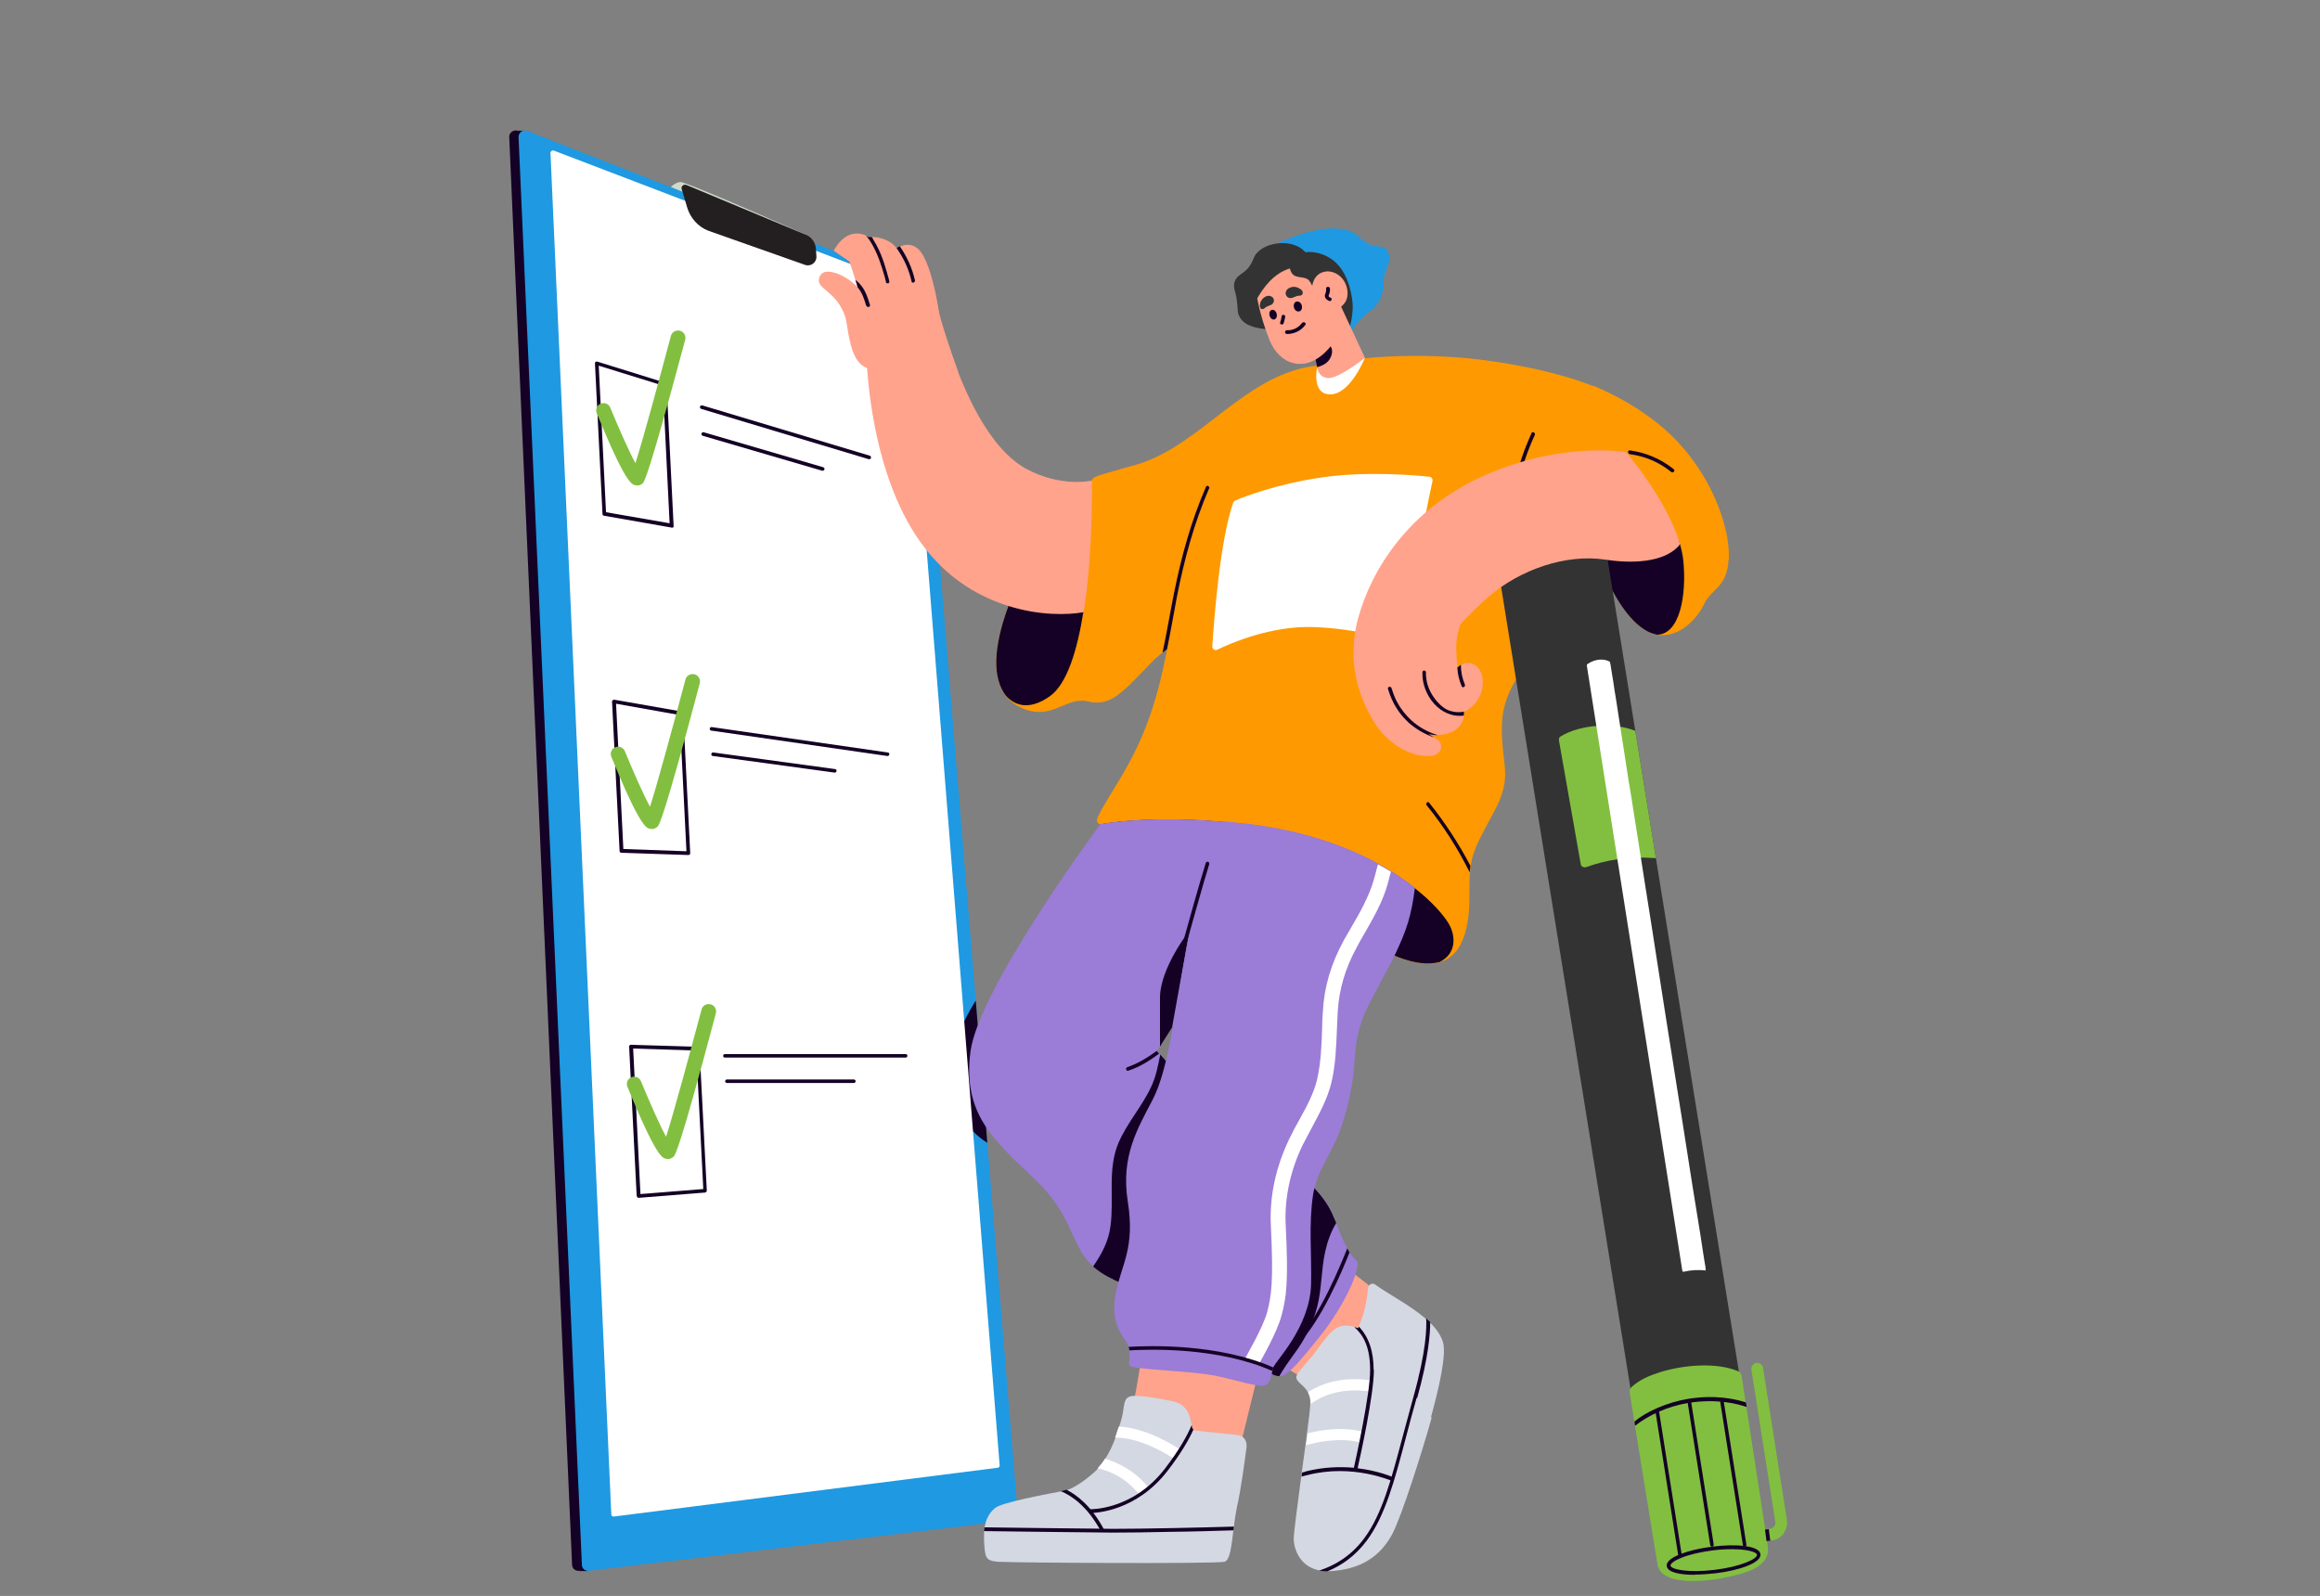 <?xml version="1.0" encoding="UTF-8"?>
<svg id="Layer_1" xmlns="http://www.w3.org/2000/svg" xmlns:xlink="http://www.w3.org/1999/xlink" version="1.1" viewBox="0 0 923 635">
  <rect x="0" y="0" width="923" height="635" fill="#808080" stroke="none"/>
  <!-- Generator: Adobe Illustrator 29.2.1, SVG Export Plug-In . SVG Version: 2.1.0 Build 116)  -->
  <defs>
    <style>
      .st0 {
        fill: none;
      }

      .st1 {
        fill: #ff9901;
      }

      .st2 {
        fill: #d4d8e2;
      }

      .st3 {
        fill: #1f99e1;
      }

      .st4 {
        fill: #231f20;
      }

      .st5 {
        fill: #ffa38c;
      }

      .st6 {
        fill: #82bf40;
      }

      .st7 {
        clip-path: url(#clippath-1);
      }

      .st8 {
        clip-path: url(#clippath-3);
      }

      .st9 {
        clip-path: url(#clippath-2);
      }

      .st10 {
        fill: #cedbc9;
      }

      .st11 {
        fill: #fff;
      }

      .st12 {
        fill: #9b7cd7;
      }

      .st13 {
        fill: #140125;
      }

      .st14 {
        fill: #333;
      }

      .st15 {
        clip-path: url(#clippath);
      }
    </style>
    <clipPath id="clippath">
      <rect class="st0" x="204.4" y="51.4" width="5.5" height="4.2"/>
    </clipPath>
    <clipPath id="clippath-1">
      <rect class="st0" x="202.5" y="51.4" width="198.9" height="574.3"/>
    </clipPath>
    <clipPath id="clippath-2">
      <rect class="st0" x="205.5" y="51.4" width="200.2" height="574.3"/>
    </clipPath>
    <clipPath id="clippath-3">
      <rect class="st0" x="696.8" y="541.4" width="14.5" height="73.3"/>
    </clipPath>
  </defs>
  <path class="st5" d="M509.7,543s11.7,7.2,15.2,9.5c3.5,2.4.6,16.7-1.5,27.5-2,10.8-4.9,24-5.9,28.1-.9,4,9.9,8.9,19.8,3.6,9.9-5.3,12.7-13.9,18-31.7,5.3-17.8,13.2-39.6,13.4-45.1.2-5.5-32.9-30.3-32.9-30.3l-26.3,38.4Z"/>
  <path class="st10" d="M266.9,74.4s1.6-1.7,3.7-2c2.1-.3,50,21,50,21l-25-2.9-28.7-16.1Z"/>
  <g class="st15">
    <path class="st13" d="M205.5,52h3.3l-1.6,2.8-1.7-2.8Z"/>
  </g>
  <path class="st13" d="M230.5,625.1s3.5,0,3.4,0c-.1,0-2.4-2.2-2.4-2.2l-.9,2.2Z"/>
  <g class="st7">
    <path class="st13" d="M359.6,112.2l-153.5-60.1c-1.7-.7-3.6.6-3.5,2.5l25,568c0,1.5,1.4,2.6,2.9,2.4l168.5-20.1c1.4-.2,2.4-1.4,2.2-2.7l-40-487.9c0-.9-.7-1.8-1.6-2.2Z"/>
  </g>
  <g class="st9">
    <path class="st3" d="M405,602.2c.1,1.4-.9,2.6-2.2,2.7l-168.5,20.1c-1.5.2-2.8-.9-2.8-2.4L206.3,54.6c0-1.9,1.7-3.2,3.5-2.5l153.5,60.1c.9.4,1.5,1.2,1.6,2.2l23.3,283.7,4.6,56.6,12.1,147.6Z"/>
  </g>
  <path class="st13" d="M388.2,398.1c-10.2,16.4-16,35.7-1.6,51.5,1.7,1.9,3.8,3.6,6.2,5.1l-4.6-56.6Z"/>
  <path class="st11" d="M359.7,113.2l-139.4-53.3c-.6-.2-1.3.3-1.3.9l24.2,541.7c0,.6.5,1,1.1.9l152.6-19.4c.5,0,.9-.5.8-1l-37.4-469.1c0-.4-.3-.7-.6-.8Z"/>
  <path class="st4" d="M273.1,73.6l47.5,19.8c2.3.9,3.8,3.1,4,5.5l.2,3c.2,2.5-2.2,4.3-4.5,3.5l-38.5-13.6c-4.1-1.6-7.1-5-8.4-9.2l-2.2-7.4c-.3-1.1.8-2,1.8-1.6Z"/>
  <path class="st13" d="M267.2,209.9h-.1l-26.8-4.7c-.3,0-.6-.3-.6-.7l-3-59.9c0-.2,0-.5.3-.6.2-.2.5-.2.7-.1l27,8.4c.3,0,.5.3.5.7l2.8,56.3c0,.2,0,.5-.3.6-.2,0-.4.1-.5.1ZM241.1,203.8l25.3,4.4-2.7-54.8-25.5-7.9,2.9,58.3Z"/>
  <path class="st13" d="M273.8,340.2s0,0,0,0l-26.6-.9c-.4,0-.7-.3-.7-.7l-3-59.4c0-.2,0-.5.3-.6.1-.1.4-.2.6-.2l26.8,4.7c.3,0,.6.3.6.7l2.8,55.6c0,.2,0,.4-.2.6-.1.1-.3.2-.5.2ZM247.9,337.8l25.2.9-2.7-54.2-25.3-4.5,2.9,57.8Z"/>
  <path class="st13" d="M254.1,476.6c-.2,0-.3,0-.5-.2-.1-.1-.2-.3-.3-.5l-3-59.4c0-.2,0-.4.2-.6.2-.2.3-.2.5-.2l26.6.8c.4,0,.7.3.7.7l2.9,56.5c0,.4-.3.7-.7.8l-26.4,2.1q0,0,0,0ZM251.9,417.2l2.9,57.9,25-2-2.8-55.1-25.1-.8Z"/>
  <path class="st13" d="M345.8,182.7c0,0-.2,0-.2,0l-66.6-20c-.4-.1-.6-.5-.5-.9s.5-.6.9-.5l66.6,20c.4.1.6.5.5.9,0,.3-.3.5-.7.5Z"/>
  <path class="st13" d="M327.3,187.3c0,0-.2,0-.2,0l-47.5-13.9c-.4-.1-.6-.5-.5-.9s.5-.6.9-.5l47.5,13.9c.4.1.6.5.5.9-.1.3-.4.5-.7.5Z"/>
  <path class="st13" d="M353.1,300.8h-.1l-70-10.1c-.4,0-.7-.4-.6-.8,0-.4.4-.7.8-.6l70,10.1c.4,0,.7.4.6.8,0,.3-.3.6-.7.6Z"/>
  <path class="st13" d="M332.1,307.4h-.1l-48.4-6.6c-.4,0-.7-.4-.6-.8s.4-.7.8-.6l48.4,6.6c.4,0,.7.4.6.8,0,.4-.4.6-.8.6Z"/>
  <path class="st13" d="M360.4,420.8h-72c-.4,0-.7-.3-.7-.7s.3-.7.7-.7h71.9c.4,0,.7.3.7.7s-.3.7-.7.7Z"/>
  <path class="st13" d="M339.7,430.9h-50.5c-.4,0-.7-.3-.7-.7s.3-.7.7-.7h50.5c.4,0,.7.3.7.7s-.3.7-.7.7Z"/>
  <path class="st6" d="M253.5,193.1c-.2,0-.4,0-.6,0-1.6-.3-4-.7-15.5-28.7-.6-1.5.1-3.2,1.6-3.8,1.5-.6,3.2.1,3.8,1.6,3.3,8,7.3,17.1,10,22.1,3.2-10,9.8-34.5,14.1-50.6.4-1.6,2-2.5,3.6-2.1,1.6.4,2.5,2,2.1,3.6-14.6,54.5-16.3,56.4-16.8,57-.6.6-1.4,1-2.3,1Z"/>
  <path class="st6" d="M259.3,329.8c-.2,0-.4,0-.6,0-1.6-.3-4-.7-15.5-28.7-.6-1.5.1-3.2,1.6-3.8,1.5-.6,3.2.1,3.8,1.6,3.3,8,7.3,17.1,10,22.1,3.2-10,9.8-34.5,14.1-50.6.4-1.6,2-2.5,3.6-2.1,1.6.4,2.5,2,2.1,3.6-14.5,54.6-16.2,56.4-16.8,57-.7.6-1.5,1-2.4,1Z"/>
  <path class="st6" d="M265.7,461.1c-.2,0-.4,0-.6,0-1.6-.3-4-.7-15.5-28.7-.6-1.5.1-3.2,1.6-3.8,1.5-.6,3.2.1,3.8,1.6,3.3,8,7.3,17.1,10,22.1,3.2-10,9.8-34.5,14.1-50.6.4-1.6,2-2.5,3.6-2.1,1.6.4,2.5,2,2.1,3.6-14.5,54.6-16.2,56.4-16.8,57-.6.6-1.5,1-2.4,1Z"/>
  <path class="st5" d="M453.9,541.7s-3.1,19.6-5.3,28.2c-2.2,8.6-13.2,18-19.6,22.2-6.4,4.2-26.6,6.8-30.8,8.8-4.2,2-7,10.8-3.1,12.1,3.9,1.3,87,.9,88.7,0s2-3.7,4.2-14.3c2.2-10.6,11.7-48.8,11.7-48.8l-28.3-8.3h-17.5Z"/>
  <path class="st12" d="M524.5,532.5c-9.3,11.5-12.5,15-15.4,15-.6,0-1.3-.1-1.9-.3-1.8-.6-5.8-2.8-9.5-4.9-4.2-2.4-8.1-4.7-8.1-4.7l7.4-22.7,16.3-50.2s13.2,8.1,17.6,20.1c.2.6.5,1.3.7,1.9,1.8,4.7,3.2,7.9,4.4,10,.3.6.6,1.1.9,1.6,1,1.6,1.9,2.5,2.8,3.2,2.2,1.7-3.9,17.1-15.2,31Z"/>
  <path class="st13" d="M530.8,484.8c-4.4-12-17.6-20.1-17.6-20.1l-16.3,50.2v6.5c0,6.9.1,13.7.7,20.6,0,.1,0,.2,0,.3,3.7,2.1,7.7,4.2,9.5,4.9.7.2,1.3.4,1.9.3,1.7-3,3.7-5.8,5.8-8.7,4.2-5.6,7.4-11.8,9.2-18.7,1.9-7.2,1.6-14.8,3.2-22,.9-4.1,2.3-8,4.4-11.5-.3-.6-.5-1.3-.8-1.9Z"/>
  <path class="st5" d="M373.6,124.6l-16.4-9.9-1.7-15s.5-.4,1.2-.9c.4-.2.8-.5,1.3-.7,2.5-1.1,6.5-1.6,9.4,3.8,4.3,8,6.2,22.7,6.2,22.7Z"/>
  <path class="st5" d="M358.2,117.9l-26.5-18.1s4.2-9.1,12-6.4c.3.1.6.2.9.4.3.1.5.3.8.5,1.3.9,2.6,2.3,3.8,4,3,4.2,5.5,10,7.1,14.2,1.2,3.1,1.9,5.4,1.9,5.4Z"/>
  <path class="st1" d="M687.7,222.6c-.5,11.2-7,11.7-9.7,17.7-2.4,5.2-9.8,14.1-19.1,12.1-1.6-.3-3.1-1-4.7-2-8.2-5.1-14.9-18.3-18.5-29.2h0c-1.4-4.3-2.5-8.2-2.9-11.2-1.7-10.4.8-56.6.8-56.6,0,0,20.6,7.7,34.6,23.2,14.2,15.6,20.2,34.8,19.6,46Z"/>
  <path class="st13" d="M658.8,252.4c-1.6-.3-3.2-1-4.7-2-7.4-4.7-13.6-16-17.5-26.2-.4-1-.7-2-1.1-3h0c-1.1-6.1-1.2-12.2-.3-17.4,2.4-15,11.7-23.8,11.7-23.8,0,0,5.9,11.1,12.6,23.2,2.6,4.7,7.5,8.4,8.9,13.4.6,2.2,1.1,4.4,1.3,6.5,1.4,13.9-1.5,29.9-10.9,29.4Z"/>
  <path class="st1" d="M493.4,242.3s-16.9,7-29.1,16c-.6.5-1.2.9-1.8,1.4-1.7,1.3-3.3,2.7-4.6,4.1-11.2,11.5-15.9,17.5-25,15.3-9-2.1-14.2,7.8-26.2,2.7-2.7-1.2-4.9-2.8-6.6-5-5.7-7.5-5-20.9,2.9-40.4,10.1-24.8,28.6-43.2,29.3-43.8l2.1-1.4c0-1.8,6.5-3,8.2-3.6,5.5-1.8,10-2.5,15.3-4.8,23.7-10.2,40.8-36,68.4-37.5,17.6-1.1-32.9,97-32.9,97Z"/>
  <path class="st1" d="M621.7,245c-17.4,22.7-24.2,30.1-24.2,45.1s4.4,18.6-2.9,32.5c-5.4,10.3-8.4,14.7-9.5,21.9-.1.8-.2,1.7-.3,2.6-.1,1.9-.2,4.1-.2,6.5.2,10.3-.5,26.1-12,29.3-4,1.1-9.4.7-16.6-2.1-27.4-10.7-39.5-28.6-70.9-39.4-30.4-10.4-46.2-13.3-47.2-13.4h0s-2.4-.3-1-3.2c4.7-9.8,14.6-21.3,21.5-42.7,7.1-21.8,7.1-38.4,13.9-57.7,6.8-19.3,51.6-78.8,51.6-78.8,0,0,21.4-5.7,54.4-3.5,21.3,1.4,47.6,7.2,59.7,13.5,12.1,6.2,1.1,66.7-16.3,89.4Z"/>
  <path class="st11" d="M490.7,199.9c.1-.4.4-.6.8-.8,2.9-1.2,16.3-6.6,34.8-9.2,17.7-2.5,37-.8,42.4-.2.8,0,1.4.9,1.2,1.7-1.3,6-6,28.7-7.7,42.8-1.4,11.5-2.2,17.8-2.5,20.5-.1.9-1,1.4-1.8,1.1-4.6-1.5-18.3-5.7-35.3-6.3-16.8-.6-32.7,6.3-38.3,9-.9.5-2.1-.3-2-1.3.6-9.2,3-42.5,8.4-57.4Z"/>
  <path class="st13" d="M609.3,172.4c-11.2,24.4-12.4,52.7-3,77.9.3.9,1.7.5,1.4-.4-9.2-24.9-8.2-52.7,2.9-76.8.4-.9-.9-1.6-1.3-.8Z"/>
  <path class="st13" d="M572.5,382.8c-4,1.1-9.4.7-16.6-2.1-.7-.3-1.4-.6-2.1-.8-20.1-8.4-31.9-20.5-50.4-30.4-5.4-2.9-11.4-5.7-18.4-8-1.2-.4-2.4-.8-3.5-1.2-28.1-9.5-42.8-12.1-43.7-12.3h0c.6-.1,17.7-3.6,48.6-1,3.2.3,6.7.6,10.2,1,6.5.8,12.5,1.9,18.2,3.2,21.9,5.2,37.8,14,48.1,22.2,6.8,5.4,11.2,10.4,13.4,14,3,5,3.2,12.2-3.8,15.5Z"/>
  <path class="st14" d="M696.2,573.6c-14.1,3.9-28.1,7.9-42.1,12.2l-5.4-33.2-53.7-332.8,43-6.9,12.6,77.9,8.2,50.7,32.9,203.6,4.6,28.6Z"/>
  <path class="st6" d="M658.7,341.4c-.2,0-.5,0-.7,0-9.7-.7-18.6.6-26.9,3.6-1,.3-2.1-.2-2.2-1.1l-8.7-49.4c0-.6.1-1.2.7-1.5,8.2-5,21.9-5.5,29.7-2.2l8.2,50.7Z"/>
  <path class="st6" d="M685,628c-8.2,1.4-24.4,2.8-25.6-5.7l-8.9-54.8-.2-1.4v-.3s-.3-1.4-.3-1.4l-1.6-10.2c-.2-.9.1-1.8.8-2.4,3.3-3,7.3-4.6,11.5-5.9,9.4-2.9,22.5-3.9,30.8-.3.8.3,1.3,1.1,1.4,2l1.6,10.5.3,1.7,8.5,55.3c1.4,8.8-10.1,11.3-18.3,12.8Z"/>
  <g class="st8">
    <path class="st6" d="M709.7,610.1c-1.1,1.5-2.7,2.5-4.6,2.8h-.8c0,.1-1.5.3-1.5.3l-3.3.5h-.3c-1.1,0-2.1-.8-2.3-2-.2-1.3.7-2.5,2-2.7l3.3-.5,1.5-.2h.7c.6-.2,1.2-.5,1.5-1.1.4-.5.5-1.1.4-1.7l-9.5-60.5c-.2-1.3.7-2.5,1.9-2.7,1.3-.2,2.5.7,2.7,1.9l9.5,60.5c.3,1.9-.1,3.8-1.3,5.3Z"/>
  </g>
  <path class="st13" d="M674.3,626.6c-6.1,0-10.9-1-11.2-3.5-.2-1.6,1.6-3.2,5.3-4.7,3.3-1.3,7.8-2.4,12.7-3,9.3-1.2,18.9-.5,19.3,3,.4,3.5-8.7,6.5-18,7.6-2.8.3-5.5.5-8.1.5ZM689.1,616.4c-2.3,0-4.9.1-7.8.5-4.7.6-9.1,1.6-12.3,2.9-3.6,1.4-4.4,2.6-4.4,3.1.2,1.6,7.2,3,17.7,1.7s16.9-4.4,16.7-6c-.2-1.1-3.9-2.2-9.9-2.2Z"/>
  <path class="st13" d="M694.8,559.8c-3.4-1.2-11.7-3.4-23.1-1.6-8.5,1.4-16,5-21.2,9.1l-.2-1.4v-.3c4.4-3.8,12.8-7.6,21.2-9,10.9-1.8,19.1.1,23.1,1.4l.3,1.7Z"/>
  <path class="st13" d="M704.3,613l-1.5.2c-.2-1.6-.4-3.1-.6-4.6l1.5-.2c.2,1.5.4,3,.6,4.6Z"/>
  <path class="st13" d="M694.1,615.4c-.3,0-.7-.3-.7-.6l-9-56.9c0-.4.2-.8.6-.8.4,0,.8.2.8.6l9,56.9c0,.4-.2.8-.6.8h-.1Z"/>
  <path class="st13" d="M681.1,615.4c-.3,0-.7-.3-.7-.6l-9-56.9c0-.4.2-.8.6-.8.4,0,.8.2.8.6l9,56.9c0,.4-.2.8-.6.8h-.1Z"/>
  <path class="st13" d="M668.3,619c-.3,0-.7-.3-.7-.6l-9-56.9c0-.4.2-.8.6-.8.4,0,.8.2.8.6l9,56.9c0,.4-.2.8-.6.8h-.1Z"/>
  <path class="st11" d="M678.4,505.6c.1-.1.2-.3.2-.5,0-.6-.2-1.7-.3-2.2-.2-1.4-.5-2.8-.7-4.3-.3-2.2-.7-4.4-1-6.6-.5-2.9-.9-5.8-1.4-8.7-.6-3.5-1.1-7-1.7-10.5-.6-4-1.3-8-1.9-12.1-.7-4.4-1.4-8.9-2.1-13.4-.8-4.8-1.5-9.6-2.3-14.4-.8-5.1-1.6-10.1-2.4-15.2-.8-5.2-1.7-10.5-2.5-15.8-.8-5.4-1.7-10.7-2.5-16-.8-5.4-1.7-10.7-2.5-16.1-.8-5.3-1.7-10.6-2.5-15.8-.8-5.1-1.6-10.2-2.4-15.3-.8-4.9-1.5-9.8-2.3-14.6-.7-4.6-1.4-9.1-2.2-13.6-.6-4.1-1.3-8.2-1.9-12.4-.6-3.6-1.1-7.3-1.7-10.9-.5-3-.9-6.1-1.4-9.1-.4-2.4-.8-4.7-1.1-7.1-.3-1.6-.5-3.2-.8-4.8-.1-.8-.2-1.6-.4-2.3,0,0,0-.1,0-.2,0-.2-.2-.4-.3-.5-2.1-1.1-5.5-1.2-8.7,1-.2.1-.3.4-.3.6l38,240.8c0,.3.3.5.6.4,2.9-.7,5.8-.8,8.7-.5Z"/>
  <path class="st3" d="M552.5,101.3c-.6-3.9-4.3-2.9-7-3.8-3.4-1.1-5.3-4.6-8.8-5.7-4.5-1.4-9.4-1-13.9,0-5.6,1.3-11.7,3.4-16.7,6.3-.8.5,0,1.7.8,1.3.4-.2.8-.5,1.3-.7,0,0,.2.1.3.1,5.8,2,8.4,9.3,10.8,14.3,2.1,4.5,4.1,9.5,7.3,13.4,2.4,2.9,11.4,4.6,11.4,4.6,0,0,3.2-4.6,7.1-7.4,3.1-2.2,4.7-5.2,5.2-9,.2-1.2.1-2.4.2-3.5.1-2,.9-3.5,1.6-5.4.5-1.5.8-2.9.6-4.6Z"/>
  <path class="st14" d="M520.4,101.9c-.3-.6-.7-1.1-1.1-1.6,0-.2-.1-.2-.3-.3-4.7-5-15.5-4-19.4,1.2-.7.9-.9,1.9-1.4,2.8-.8,1.8-1.8,3.1-3.4,4.3-1.5,1.1-3,1.9-3.6,3.8-.6,1.8,0,3.2.4,4.9.5,1.9.6,3.8.8,5.7,0,.9,0,1.4.3,2.3,1.4,4.1,5.8,5.3,9.6,5.8,3.8.5,8.3,1.4,10.1-2.9,2.5-6-4.5-10.4-2.9-15.9,1.1-3.8,4.3-5.3,7.3-7.2,1-.7,1.7-1.4,2.1-2.3,0,.1.1.2.2.3.5.8,1.7.1,1.3-.8Z"/>
  <path class="st14" d="M530,122l7.1,7.8s1.4-5,1-9.4c-.4-4.4-2.3-13.9-9.3-17.9-7-4.1-13.3-1.6-14.5,0-1.2,1.6,15.6,19.4,15.6,19.4Z"/>
  <path class="st5" d="M543,142.4l-6.1,6.7-11.4,4.5-1.5-7.6-1.4-7-1.2-5.7,11.5-12.7,10.1,21.7Z"/>
  <path class="st13" d="M529.2,137.4c-1.7-1.8-4.8,0-6.2,1.3-.1.1-.3.3-.4.4l1.4,7c1.5-.4,2.9-1,4-2,1.6-1.4,2.9-4.7,1.1-6.6Z"/>
  <path class="st5" d="M499.6,115.3s1.1,9.2,5.5,20.1c4.1,10,14.7,13.5,23.7,3.1,10-11.5,3.3-30.8-9.2-35.2s-20.3,10.3-20.1,12Z"/>
  <path class="st14" d="M529.4,107.3c-1.7-4.2-7.9-6.1-12-6.6-9.8-1.1-21.6,8.4-19.1,18.8.2.6,1,.7,1.3.2,3.2-5.7,7.3-11,13.6-12.9.1.7.4,1.4.9,2.1,1.7,2.1,5,.8,6.7,2.7,1.1,1.3,1.3,3.1,3.1,3.8,1.6.7,3.3.2,4.5-.9.7-.6-.3-1.7-1-1-.8.8-1.5.9-2.1.8,3.2-1.3,5.8-3.1,4.2-6.9Z"/>
  <path class="st13" d="M514.8,122.4c.3,1.1,1.2,1.7,2.1,1.5.9-.2,1.3-1.3,1-2.4s-1.2-1.7-2.1-1.5c-.9.2-1.3,1.3-1,2.4Z"/>
  <path class="st13" d="M505.1,125.6c.3,1.1,1.2,1.7,1.9,1.5.8-.2,1.2-1.3.9-2.3-.3-1.1-1.2-1.7-1.9-1.5-.8.2-1.2,1.2-.9,2.3Z"/>
  <path class="st13" d="M509.3,128.3c.3-.8.5-1.6.6-2.5.1-.9,1.6-.6,1.4.3-.1.8-.4,1.7-.6,2.5-.3.9-1.7.5-1.4-.3Z"/>
  <path class="st14" d="M516.7,114.6c-.8-.4-1.8-.6-2.7-.4-.9.2-1.8.6-2.2,1.4-1,1.6.5,3.5,2.3,2.9.7-.2,1.4-.6,2.1-.8.6,0,1.3,0,1.8-.4.3-.3.4-.9.2-1.3-.2-.5-.5-.8-.9-1-.2-.1-.4-.2-.5-.3Z"/>
  <path class="st14" d="M501.4,120.4c.3-.8.9-1.6,1.6-2.1s1.6-.8,2.4-.5c1.8.5,1.9,2.7.3,3.5-.6.3-1.4.5-1.9.8-.5.3-.9.9-1.5.9s-.8-.3-1-.8c-.1-.4-.1-.9,0-1.3,0-.2.1-.3.2-.5Z"/>
  <path class="st13" d="M518,128.5c-1.4,1.9-3.6,3-6,2.9-1,0-1,1.4,0,1.5,2.9,0,5.6-1.3,7.3-3.6.6-.8-.7-1.5-1.3-.8Z"/>
  <path class="st5" d="M522.9,119.6c1.6,2.6,4.6,4,7.4,3.8.5,0,.9-.1,1.3-.3,1.2-.4,2.2-1.1,3.1-2.2.2-.2.3-.5.5-.7,0,0,.1-.2.2-.3,1.2-2.4.8-5.5-.5-7.8-1.6-2.9-5.1-4.8-8.3-3.9-3.6.9-5,4.8-4.6,8.2.1,1.1.5,2.2,1.1,3.2Z"/>
  <path class="st13" d="M529.4,118.5c-.2-.1-.7-.3-.8-.6-.1-.3.2-.8.3-1.1.2-.6.3-1.3.2-2,0-.9-1.6-.9-1.5,0,0,.6,0,1.1-.2,1.7-.1.5-.4.9-.3,1.4.1.9.8,1.4,1.6,1.8.8.5,1.6-.8.7-1.3Z"/>
  <path class="st11" d="M524,146.1s.5,4.6,5,4.3c4.5-.4,14-8,14-8,0,0-5.6,14.2-13.5,14.5-7.9.3-5.5-10.8-5.5-10.8Z"/>
  <path class="st5" d="M668.4,216.5c-.2.3-.5.6-.7.9-6,6.4-18.3,6.9-28.8,5.3-16.1-2.5-34.2,4.1-46.4,14.5-.8.7-1.7,1.5-2.5,2.2-9.6,9-13.2,13.9-13.2,13.9l-8.7,1-11.2,1.3s-2.1,19.7,2.1,27.1c.8,1.4,1.7,2.7,2.7,3.8,2.1,2.4,4.4,4,6.3,5.3.9.6,1.7,1,2.4,1.5.8.5,1.4.9,1.9,1.3,2,1.8,1.7,6.9-5.7,6.2-7.3-.7-15.2-5.7-20.1-13.8-4.9-8.1-11.3-22.5-6.1-41.3,5.2-18.8,20-43.4,50.8-56.8s55.7-9,55.7-9c0,0,16.4,19,21.5,36.6Z"/>
  <path class="st5" d="M582.4,284.7c0,.8-.2,1.6-.6,2.4-1.6,3.5-5.4,5.3-9.7,5.3-1.3,0-2.7-.1-4.1-.5-2.5-.6-5.3-2.5-7.5-4.4,0,0-.1-.1-.2-.2-2.6-2.2-4.4-4.3-4.4-4.3v-30.6l9.5-3.9s.3.8.9,2c.5,1,1,2.3,1.7,3.9,3.6,8,9.8,21.6,10.8,22.2,1,.6,3.2,3.5,3.5,6.7h0c0,.5,0,1,0,1.5Z"/>
  <path class="st5" d="M589.9,272.1c-.2,4.8-3.1,9.1-7.4,11.1h0s0,0-.1,0c-.6.3-1.2.5-1.8.6-.2,0-2.1.6-2.3.5,0,0-.4-.5-1-1.4-2.4-3.2-8.1-10.9-8.1-10.9,0,0-.8-1.4-1.8-3.5-.3-.5-.6-1.1-.8-1.7-1.9-3.9-4-9.1-3.9-11.7,0-2.3,1.9-3.7,3.8-4.6,1.9-.9,3.8-1.2,3.8-1.2,0,0,9.7-1.7,10.6-1.8.9-.2-.6,1.8-1.3,6.3-.7,4.5.3,11.9.3,11.9,0,0,0,0,0,0,.4-.3.9-.7,1.4-1.1,1.1-.7,2.3-1,3.5-.8,1.6.2,3.3,1.6,4,3,.9,1.6,1.2,3.5,1.1,5.4Z"/>
  <path class="st13" d="M431,243.6c-2.4,14.9-6.4,28.5-13.3,33.4-7.3,5.2-13.4,4.5-17.6-.3-5.2-6.9-5.1-18.7,1.1-35.6.6-1.5,1.2-3.1,1.8-4.7,10.1-24.8,30.7-44.6,31.3-45.2,0,0-3.8,13.3-4.9,29.5-.5,7.4,2.8,15.4,1.6,23Z"/>
  <path class="st13" d="M581.5,273c-1-2.4-1.6-4.9-1.7-7.4.4-.3.9-.7,1.4-1.1,0,2.7.5,5.3,1.6,7.9.3.9-1,1.5-1.3.6Z"/>
  <path class="st13" d="M582.4,283.2c0,.5,0,1,0,1.5-9.2,1.3-16.8-8-16.5-17.2,0-.4.3-.7.6-.7.4,0,.8.2.8.7s0,.7,0,1c.2,3.9,1.6,7.3,4.4,10.6,1.6,1.8,3.3,3.2,5.4,3.8,1.7.5,3.4.6,5.1.3,0,0,0,0,.1,0,0,0,0,0-.1,0Z"/>
  <path class="st13" d="M568.1,291.9c.9.6,1.7,1,2.4,1.5-3.8-1.3-7.1-3.3-10-5.8,0,0-.2-.1-.2-.2-1.7-1.6-3.2-3.3-4.4-5.2-1.6-2.4-2.8-5.1-3.7-8.1-.3-.9,1.2-1.2,1.4-.3.6,1.9,1.3,3.8,2.2,5.5,1.5,2.8,3.5,5.3,5.8,7.4,3,2.7,6.5,4.6,10.4,5.8-1.3,0-2.7-.2-4-.5Z"/>
  <path class="st5" d="M431,243.6c-6.2,1.1-17.5,1.4-29.8-2.5-11-3.4-22.8-10-32.5-22.1-23.1-28.6-23.9-76.6-23.9-76.6,0,0,6.1-13,13.3-15.1,7.1-2.2,16.3,1.3,20.7,14.2,4.4,12.9,14.3,36.9,29.6,45.1,13.8,7.4,25.5,4.7,26,4.6,0,0,.6,28-3.3,52.5Z"/>
  <path class="st5" d="M344.8,146.4c-.4-.2-.8-.4-1.3-.7-3.7-2.4-4.8-7.4-5.7-11.4-1.2-5.8-.7-8.2-3.9-13.2-1.5-2.3-3.3-3.9-5.4-5.7-1.3-1.1-3.1-2.4-2.7-4.4.7-3.2,3.5-3.6,7.7-2,4.2,1.7,11.3,6.5,13.9,16.1,2.6,9.6,17,14.8,17,14.8-.1,0-2,1.8-2.2,1.9-1.9,1.5-4,2.8-6.2,3.7-3.5,1.5-7.9,2.4-11.4.8Z"/>
  <path class="st5" d="M381.2,148l-22.2-2.8-6.9-5.6-9.2-19.9-1.7-5.4-.9-3-3-9.3s5.6-.6,10.6,1.2c5,1.8,21,4.5,22.9,9.2.8,2,1.6,8,3.6,15,2.8,9.6,6.8,20.6,6.8,20.6Z"/>
  <path class="st5" d="M362.9,115.4s-3.2-1.4-6.6-2.9c-.8-.4-1.7-.7-2.5-1.1-.6-.3-1.2-.5-1.7-.8-2.4-1.1-4.3-2-4.6-2.3-.9-.7-4-13.8-4-13.8,0,0,.6-.1,1.5-.2h.4c.4,0,.9,0,1.4,0,2.5,0,6.1.7,8.9,3.3,4.9,4.6,7.2,17.8,7.2,17.8Z"/>
  <path class="st13" d="M344.6,121.6c-.8-2.7-1.6-5.2-3.4-7.3l-.9-3c.8.7,1.6,1.4,2.3,2.3,1.8,2.2,2.7,5,3.5,7.7.3.9-1.2,1.2-1.4.3Z"/>
  <path class="st13" d="M352.5,112.1c-.2-.5-.3-1-.4-1.5-1.4-4.9-2.9-9.7-5.5-14-.5-.8-1-1.6-1.6-2.3-.1-.2-.3-.3-.4-.5.3.1.5.3.8.5.4,0,.9,0,1.4,0,.2.3.5.6.6,1,.6,1,1.2,2,1.7,3,2.1,4.1,3.4,8.7,4.6,13.1,0,.2,0,.3.1.5.3.9-1.2,1.2-1.4.3Z"/>
  <path class="st13" d="M362.7,112.1c-1.1-4.9-3.1-9.3-6-13.4.4-.2.8-.5,1.3-.7,2.8,4.1,4.9,8.6,6,13.5.2.9-1.1,1.4-1.4.5Z"/>
  <path class="st13" d="M481,194.4c-6,13.9-9.9,28.4-12.8,43.2-1.3,6.9-2.5,13.9-3.9,20.7-.6.5-1.2.9-1.8,1.4,1.7-7.9,3-15.9,4.6-23.8,2.9-14.5,6.8-28.7,12.7-42.2.4-.9,1.6-.1,1.3.7Z"/>
  <path class="st13" d="M665.9,186.7c-5.1-4.1-11-6.6-17.5-7.5-.9-.1-.9,1.3,0,1.5,6.1.8,11.7,3.2,16.5,7.1.7.6,1.7-.5,1-1.1Z"/>
  <path class="st12" d="M460.5,417.9l-.2.2s.3.4.9,1c.1.1.2.3.3.4,2.6,2.9,8.7,9.8,14.3,15.8,5.5,5.9,10.4,11,10.9,10.8,1.1-.5,2.7,65.1-1.7,70.6-2.2,2.8-12,1.9-22.6-.7-10.5-2.6-21.6-7-26.7-11.4-.3-.2-.5-.5-.8-.7-9.4-8.7-7.4-19.6-23-34.5-16-15.4-29.1-25.7-25.8-51,3.3-25.1,50.8-89.3,51.7-90.5.7-.1,21.5-4.3,58.7,0,6.5.8,12.5,1.9,18.2,3.2l-11.4,18.3-28,45.2-9.1,14.2-3.5,5.5-1.3,2.1-1,1.6Z"/>
  <path class="st13" d="M473.3,370l-7,38.8-3.5,5.5-1.3,2.1c0-2.8,0-9.8,0-19.1-.2-12,11.9-27.3,11.9-27.3Z"/>
  <path class="st13" d="M475.9,435.4c-5.6-6-11.7-12.9-14.3-15.8-.9,4.4-1.7,8.9-3.7,13-3.6,7.7-9.5,14.2-12.9,22.1-4.5,10.6-1.7,22.2-3.2,33.2-.8,6.2-3.6,11.2-6.9,16,.2.2.5.5.8.7,5.1,4.4,16.3,8.8,26.7,11.4,1-.9,1.9-2.1,2.6-3.6,5.2-11.4,7.4-24.9,9-37.2,1.7-13.2,2.1-26.5,1.9-39.8Z"/>
  <path class="st12" d="M562.9,353.3c-1.4,11.2-3.3,16.7-7.6,25.9-3.6,7.5-7.9,14.7-11.5,22.2-3.1,6.3-4.4,12.7-4.8,19.7-.6,10.2-2.7,20.3-6.3,29.8-3.1,8.2-9,15.6-10.3,24.5-1.8,11.8-.5,23.8-.8,35.7-.5,16.9-14,30.3-15,32.9h0c-.2.5-.3,1-.4,1.5-.5,2.1-.5,3.9-2.3,5.4-2.2,1.7-10.8-1.6-20.8-3.6-10-1.9-33.3-2.4-33.8-4-.3-1.1.3-3.4,0-6,0-.5-.1-.9-.3-1.4-.2-.8-.6-1.5-1.1-2.3-2.7-3.9-6.1-8.8-3.9-19.6,2.2-10.8,7.6-17.5,4.7-35.8-2.9-18.3,4-29.3,9.9-40.7,5.9-11.4,8.4-31.6,13.2-59.1,2.6-14.8,6.7-28.7,9.8-38.3,2.7-8.2,4.8-13.3,4.8-13.3,3.2.3,6.6.6,10.2,1,6.5.8,12.5,1.9,18.2,3.2,13.3,3.2,24.4,7.6,33.3,12.5,1.9,1,3.6,2.1,5.3,3.1,3.5,2.2,6.7,4.4,9.5,6.6Z"/>
  <path class="st11" d="M553.4,346.7c-.5,1.7-.9,3.5-1.4,5.3-2,7-5.7,13.4-9.2,19.5-1,1.7-2,3.4-2.9,5.2-4.7,8.5-7.2,17-7.7,26-.1,2.2-.2,4.4-.3,6.6-.3,7-.5,14.3-2.2,21.4-1.5,6.3-4.6,12-7.6,17.6-1.3,2.4-2.5,4.7-3.7,7-5.1,10.4-7.4,21.5-6.9,31.9,1.2,23.3.2,29.2-1.6,36-1.7,7-9.1,19.6-9.4,20.1l-5.1-2.9c0-.1,7.3-12.5,8.8-18.6,1.6-6.3,2.5-11.7,1.4-34.2-.6-11.5,2-23.5,7.5-34.8,1.2-2.5,2.5-4.9,3.8-7.2,2.9-5.2,5.8-10.6,7.1-16.1,1.5-6.6,1.8-13.5,2-20.3,0-2.2.1-4.5.3-6.7.5-9.9,3.3-19.2,8.4-28.5,1-1.7,2-3.5,3-5.2,3.4-5.8,6.8-11.9,8.7-18.2.6-2.3,1.3-4.5,1.8-6.7,1.9,1,3.6,2,5.3,3Z"/>
  <path class="st2" d="M496,575.3c-.8,6.2-2.4,18-3.9,24.4-.5,2.5-.9,5.1-1.2,7.7,0,.5-.1,1-.2,1.5-.8,6.3-1.3,11.8-3.5,12.5-3.3.9-85,.4-90.2,0-5.1-.4-5.1-1.8-5.5-8.4,0-1.4,0-2.6,0-3.7,0-.5.1-1,.2-1.5.6-3.6,2-6,4.2-7.8,2.7-2.2,19.9-5.4,26.2-6.6,1-.2,1.8-.4,2.1-.5,0,0,.2,0,.3,0,3.7-1.3,7.6-4.3,10.5-6.8.6-.5,1.2-1.1,1.7-1.7,1.1-1.2,2-2.5,2.9-3.8,1.7-2.6,3-5.4,4.1-8.3.3-.8.6-1.5.8-2.3.2-.7.5-1.4.7-2.1.5-1.5.9-3,1.3-4.6.5-1.9.5-4.8,1.4-6.4,1.1-1.9,3.8-1.5,5.7-1.4,4.1.3,8.2,1.1,12.3,1.9,7.2,1.3,7.6,6.8,8.2,9.8.2.9.4,1.7.8,1.9,0,0,.2,0,.2,0,1.6.3,11.6,1.3,17.4,1.9,2.1.2,3.7,2.2,3.4,4.4Z"/>
  <path class="st11" d="M469.5,576.7l-2.4,3.7c-11.9-7.6-20-8.5-23.5-8.4.3-.8.6-1.5.8-2.3.2-.7.5-1.4.7-2.1,4.7.2,13.1,1.9,24.4,9.1Z"/>
  <path class="st11" d="M456.6,591.6l-3.6,2.7c-5.6-6.8-12.4-9.3-16.3-10.1,1.1-1.2,2.1-2.5,2.9-3.8,4.7,1.4,11.5,4.4,17.1,11.2Z"/>
  <path class="st2" d="M569.6,564c-3.3,12-12,39.6-15.8,46.6-6.2,11.3-15.8,13.8-23.7,14.5-.7,0-1.4.1-2.1,0-1.2,0-2.3-.1-3.3-.3-7.5-1.6-9.9-8.2-10-12.5,0-2.4,1.5-13.4,3-24.9,0-.5.1-1,.2-1.6.5-3.8,1-7.5,1.5-11,.2-1.7.5-3.2.6-4.7.7-5.2,1.2-9.5,1.3-11.5,0-.3,0-.6,0-.8,0-1.6-.5-2.8-1-3.9-1.3-2.4-3.4-3.4-4.2-4.8-1.2-2,.5-2.9,6.5-10.2,6.5-8.7,8.8-13,16.1-11,.5.1,1,.3,1.5.5.1-.2.3-.5.3-.7,2.8-5.4,3.5-12.7,3.8-15.3.2-1.4,1.7-2.1,2.8-1.3,5.2,3.8,13.7,8.1,19.9,13.4.5.5,1.1.9,1.6,1.4,2.6,2.5,4.6,5.2,5.5,8.2,1.4,4.9-1.5,17.8-4.8,29.8Z"/>
  <path class="st11" d="M542.6,569.7l-1.2,4.3c-7.7-2.1-16.3-.5-21.8,1,.2-1.7.5-3.2.6-4.7,6-1.5,14.5-2.7,22.4-.5Z"/>
  <path class="st11" d="M545.3,549.2l-.6,4.4c-11.4-1.5-18.8,1.8-23.3,5,0-.3,0-.6,0-.8,0-1.6-.5-2.9-1-3.9,5.3-3.4,13.3-6.3,24.8-4.7Z"/>
  <path class="st13" d="M490.9,607.4c0,.5-.1,1-.2,1.5-6.6.2-16.1.5-25.4.6-8.4.2-16.7.3-22.6.3-14.7-.1-42.7-.5-51.2-.6,0-.5.1-1,.2-1.5,8.7.1,36.4.5,51.1.6,12.3,0,35.5-.5,48.1-.9Z"/>
  <path class="st13" d="M439.3,608.6l-1.3.7c-5.5-10.3-12.1-14.4-16-16,1-.2,1.8-.4,2.1-.5,0,0,.2,0,.3,0,4.1,2.1,9.9,6.5,14.9,15.9Z"/>
  <path class="st13" d="M474.8,568.8c-1.8,4-4.9,9.4-10.2,16.3-12.5,16.3-28.8,16.9-30.8,16.9h-.2v-1.5c.2,0,17.1.5,29.9-16.2,5.9-7.7,9-13.4,10.6-17.3.1.9.3,1.6.8,1.9Z"/>
  <path class="st13" d="M563.6,556.2c-1.6,5.5-2.9,10.6-4.2,15.5-4.6,17.5-8.3,31.3-15.5,41.1-4.7,6.4-10.4,10.2-15.8,12.4-1.2,0-2.3-.1-3.3-.3,6-1.9,12.7-5.7,18-12.9,7.1-9.6,10.7-23.3,15.3-40.6,1.3-4.9,2.7-10.1,4.2-15.5,5.2-18.5,5.3-27.7,5.1-31.3.5.5,1.1.9,1.6,1.4,0,4.5-.6,13.8-5.2,30.3Z"/>
  <path class="st13" d="M554.3,587.9l-.6,1.3c-.2,0-15.5-6.9-33.5-2.3-.8.2-1.6.4-2.4.6,0-.5.2-1,.2-1.6.6-.1,1.2-.3,1.7-.5,6.9-1.7,13.4-1.9,18.9-1.4.5,0,1,.1,1.5.2,8.4,1,14,3.5,14.1,3.6Z"/>
  <path class="st13" d="M546.6,545c0,9.9-5.4,34.5-6.5,39.3,0,.4-.2.7-.2.8l-1.4-.3s0-.2.1-.6c.9-4.2,6.5-29.3,6.5-39.1s-3.1-14.2-6.3-17.1c.5.1,1,.3,1.5.5.1-.2.3-.5.3-.7,4,4.2,5.9,9.9,5.9,17.4Z"/>
  <path class="st13" d="M536.9,498.3c-3,7.7-11.2,26.9-20,36l-1-1c9-9.3,17.4-29.8,20.1-36.6.3.6.6,1.1.9,1.6Z"/>
  <path class="st13" d="M506.6,544.1c-.2.5-.3,1-.4,1.4-21.5-9.5-48.5-8.7-56.9-8.2,0-.5-.1-.9-.3-1.4,8.2-.5,35.6-1.4,57.6,8.2Z"/>
  <path class="st13" d="M471.7,374.6c0,0-.1,0-.2,0-.4-.1-.6-.5-.5-.9,0-.2,6.8-24.4,8.7-30.3.1-.4.5-.6.9-.5.4.1.6.5.5.9-1.9,5.9-8.6,30-8.7,30.3-.1.3-.4.5-.7.5Z"/>
  <path class="st13" d="M461.2,419.2c-3.8,2.8-7.7,5.3-12.3,6.8-.9.3-1.3-1.1-.4-1.4,4.4-1.5,8.2-3.9,11.9-6.6l-.2.2s.3.3.9,1Z"/>
  <path class="st13" d="M585,344.5c-.1.8-.2,1.7-.3,2.6-4.7-9.5-10.4-18.4-17.1-26.7-.6-.7.5-1.8,1-1,6.3,7.9,11.8,16.3,16.4,25.1Z"/>
</svg>